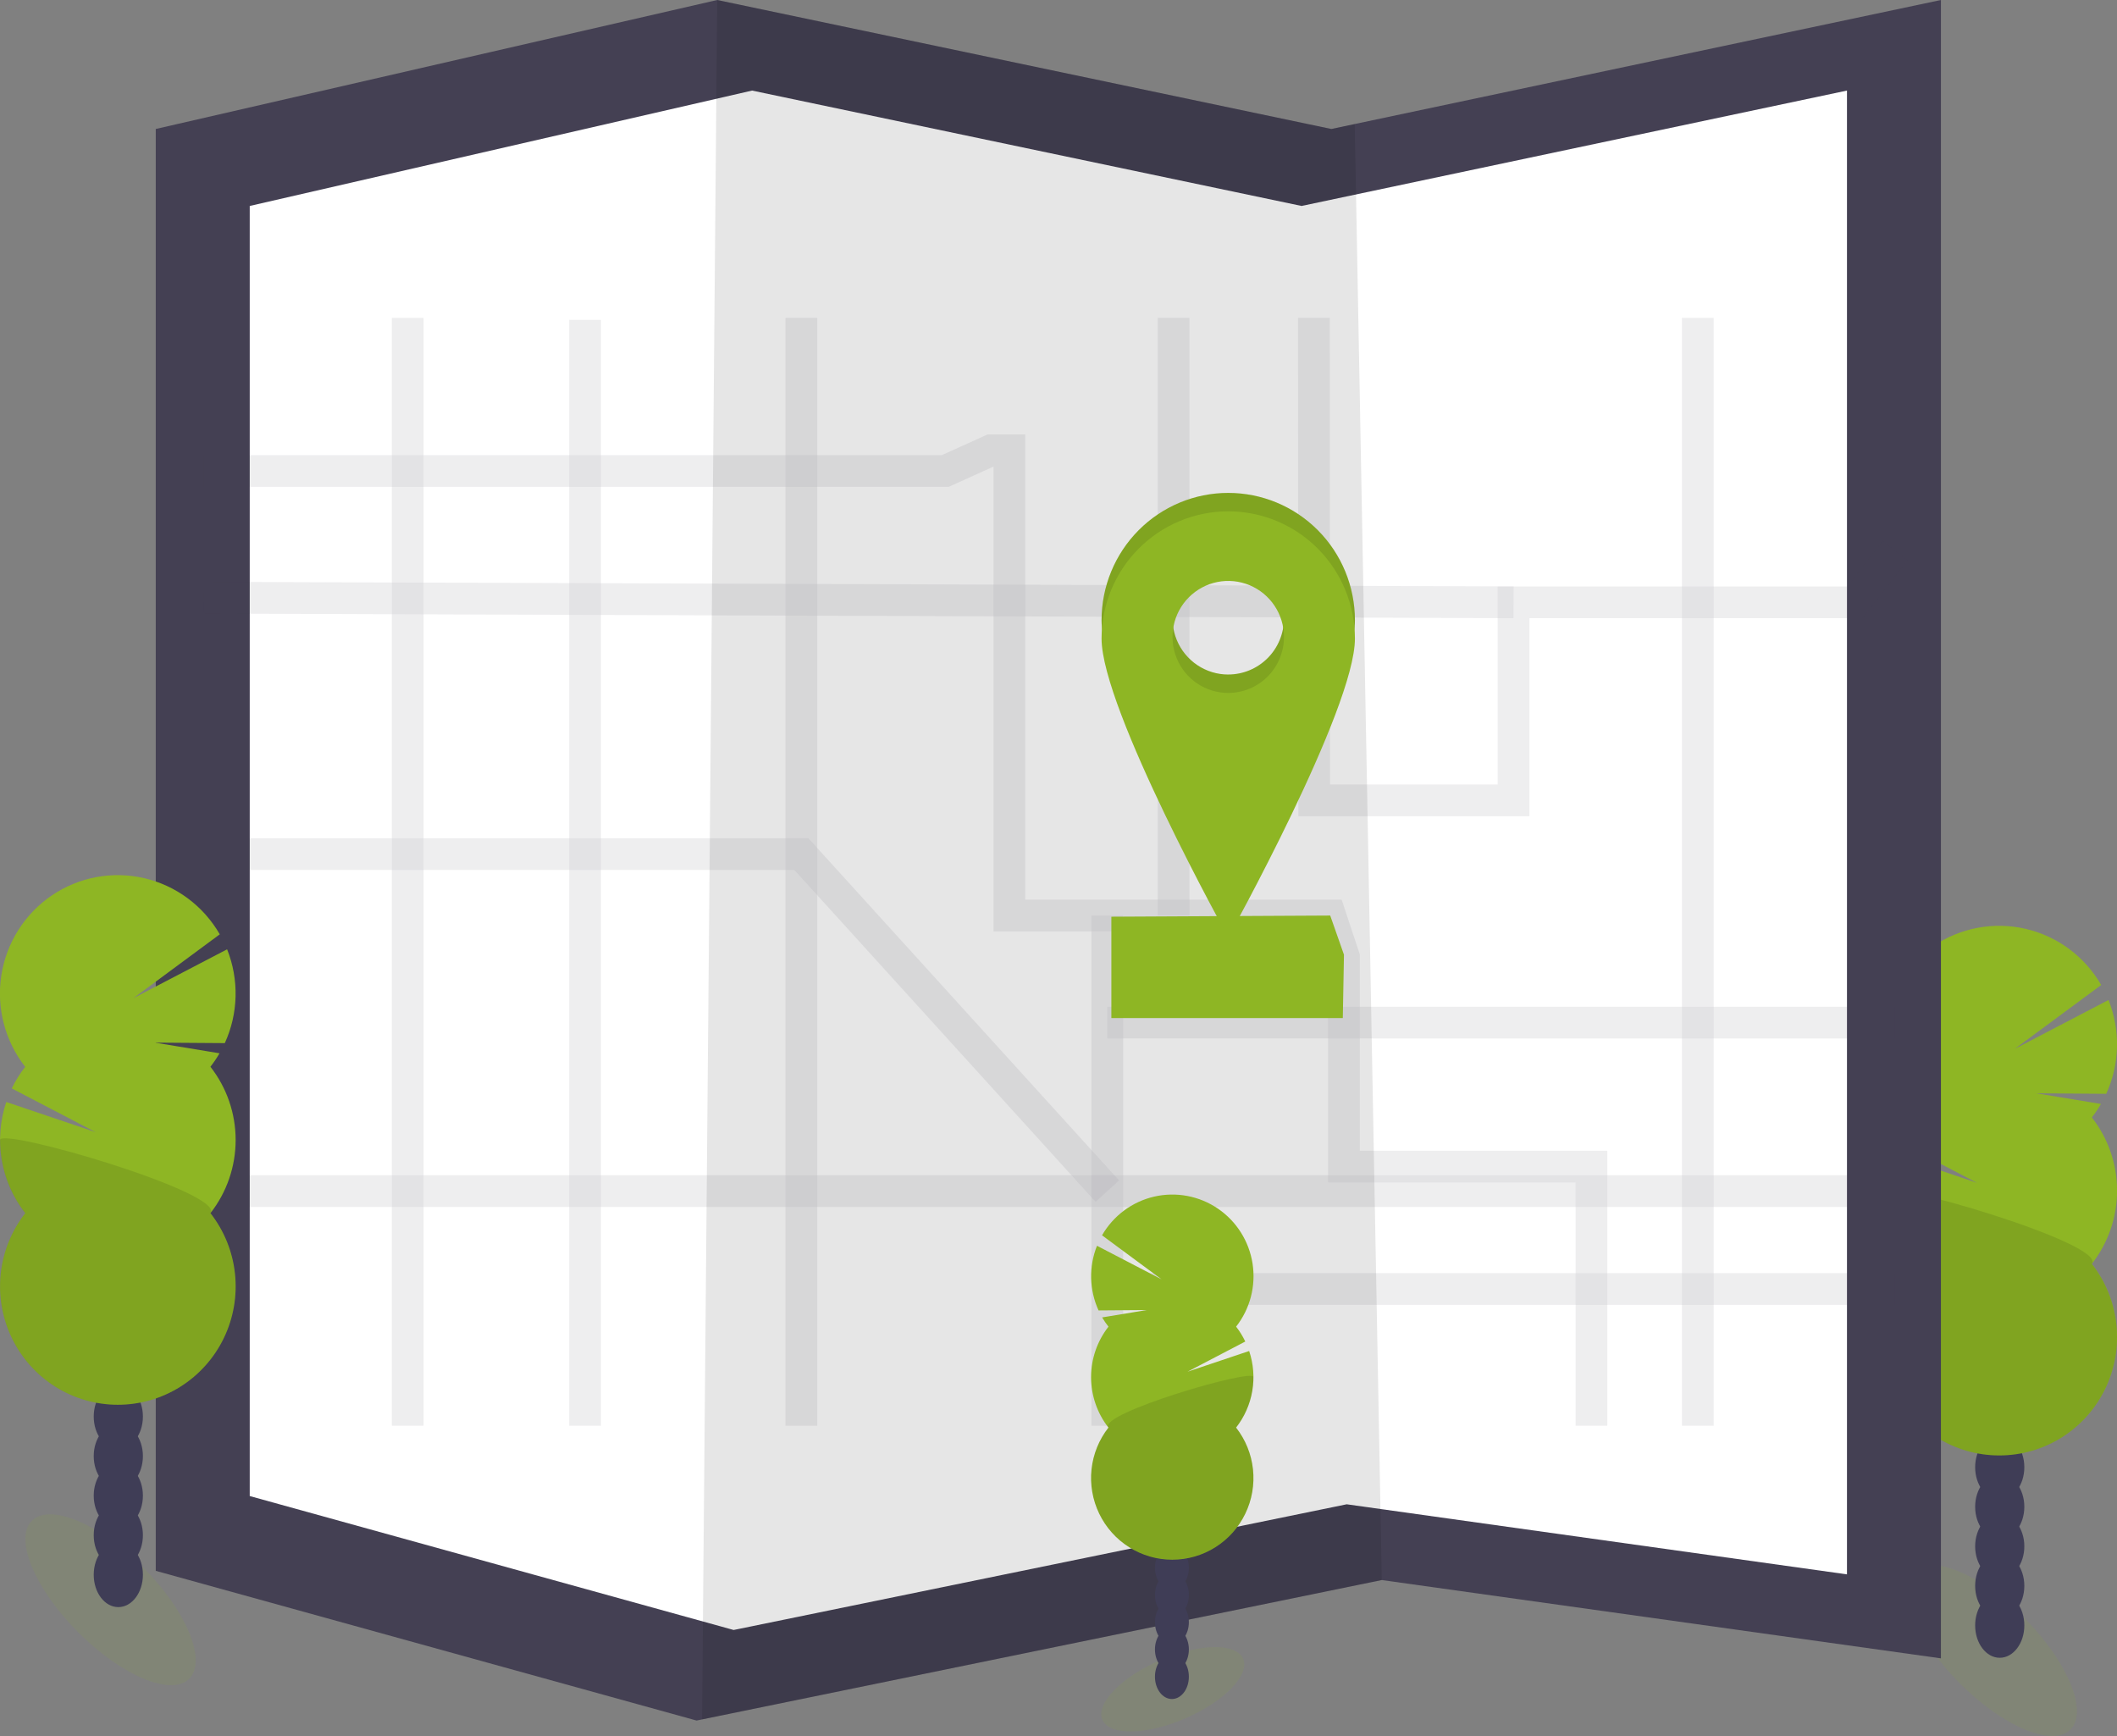 <svg width="200" height="164" viewBox="0 0 200 164" fill="none" xmlns="http://www.w3.org/2000/svg">
<rect x="0" y="0" width="200" height="164" fill="#808080" stroke="none"/>
<g clip-path="url(#clip0_192_11976)">
<path opacity="0.1" d="M195.607 163.388C197.297 161.689 195.341 156.969 191.238 152.846C187.135 148.722 182.439 146.756 180.749 148.454C179.059 150.153 181.015 154.873 185.118 158.997C189.221 163.121 193.917 165.087 195.607 163.388Z" fill="#8EB624"/>
<path d="M188.922 156.611C190.205 156.611 191.245 155.242 191.245 153.553C191.245 151.865 190.205 150.496 188.922 150.496C187.639 150.496 186.599 151.865 186.599 153.553C186.599 155.242 187.639 156.611 188.922 156.611Z" fill="#3F3D56"/>
<path d="M188.922 152.875C190.205 152.875 191.245 151.506 191.245 149.817C191.245 148.129 190.205 146.76 188.922 146.76C187.639 146.76 186.599 148.129 186.599 149.817C186.599 151.506 187.639 152.875 188.922 152.875Z" fill="#3F3D56"/>
<path d="M188.922 149.139C190.205 149.139 191.245 147.77 191.245 146.082C191.245 144.393 190.205 143.024 188.922 143.024C187.639 143.024 186.599 144.393 186.599 146.082C186.599 147.77 187.639 149.139 188.922 149.139Z" fill="#3F3D56"/>
<path d="M188.922 145.403C190.205 145.403 191.245 144.034 191.245 142.345C191.245 140.657 190.205 139.288 188.922 139.288C187.639 139.288 186.599 140.657 186.599 142.345C186.599 144.034 187.639 145.403 188.922 145.403Z" fill="#3F3D56"/>
<path d="M188.922 141.667C190.205 141.667 191.245 140.298 191.245 138.609C191.245 136.921 190.205 135.552 188.922 135.552C187.639 135.552 186.599 136.921 186.599 138.609C186.599 140.298 187.639 141.667 188.922 141.667Z" fill="#3F3D56"/>
<path d="M188.922 137.93C190.205 137.93 191.245 136.562 191.245 134.873C191.245 133.185 190.205 131.816 188.922 131.816C187.639 131.816 186.599 133.185 186.599 134.873C186.599 136.562 187.639 137.93 188.922 137.93Z" fill="#3F3D56"/>
<path d="M188.922 134.194C190.205 134.194 191.245 132.826 191.245 131.137C191.245 129.449 190.205 128.08 188.922 128.08C187.639 128.08 186.599 129.449 186.599 131.137C186.599 132.826 187.639 134.194 188.922 134.194Z" fill="#3F3D56"/>
<path d="M197.618 105.571C197.936 105.165 198.226 104.737 198.484 104.291L192.379 103.284L198.982 103.332C199.616 101.947 199.962 100.446 199.999 98.923C200.036 97.399 199.764 95.884 199.199 94.469L190.342 99.088L198.506 93.053C197.741 91.722 196.712 90.564 195.482 89.651C194.253 88.738 192.849 88.09 191.359 87.746C189.869 87.402 188.325 87.37 186.822 87.653C185.319 87.935 183.89 88.526 182.625 89.388C181.359 90.25 180.284 91.364 179.466 92.662C178.648 93.96 178.105 95.414 177.87 96.932C177.635 98.451 177.715 100.001 178.103 101.487C178.491 102.974 179.179 104.364 180.125 105.571C179.63 106.202 179.205 106.886 178.857 107.609L186.78 111.744L178.337 108.893C177.744 110.656 177.598 112.539 177.911 114.373C178.225 116.207 178.988 117.933 180.132 119.396C178.841 121.046 178.038 123.027 177.814 125.114C177.591 127.201 177.956 129.309 178.869 131.197C179.781 133.085 181.204 134.677 182.974 135.791C184.744 136.904 186.79 137.495 188.878 137.495C190.967 137.495 193.013 136.904 194.783 135.791C196.553 134.677 197.976 133.085 198.888 131.197C199.8 129.309 200.166 127.201 199.942 125.114C199.719 123.027 198.916 121.046 197.625 119.396C199.167 117.425 200.006 114.989 200.006 112.481C200.006 109.973 199.167 107.538 197.625 105.566L197.618 105.571Z" fill="#8EB624"/>
<path opacity="0.1" d="M177.744 112.485C177.74 114.994 178.579 117.431 180.126 119.4C178.835 121.05 178.031 123.032 177.808 125.119C177.585 127.205 177.95 129.313 178.862 131.201C179.775 133.089 181.197 134.681 182.967 135.795C184.738 136.908 186.784 137.499 188.872 137.499C190.96 137.499 193.007 136.908 194.777 135.795C196.547 134.681 197.969 133.089 198.882 131.201C199.794 129.313 200.16 127.205 199.936 125.119C199.713 123.032 198.91 121.05 197.619 119.4C199.11 117.499 177.744 111.23 177.744 112.485Z" fill="black"/>
<path d="M183.366 0V156.665L130.541 149.267L66.326 162.433L65.808 162.54L14.715 148.397V12.185L67.757 0L125.778 12.185L127.984 11.717L183.366 0Z" fill="#444053"/>
<path d="M174.49 8.556V148.73L127.227 142.11L69.771 153.891L69.307 153.984L23.592 141.331V19.457L71.052 8.556L122.964 19.457L124.938 19.039L174.49 8.556Z" fill="white"/>
<path opacity="0.1" d="M130.541 149.267L66.326 162.433L67.757 0L125.778 12.185L127.985 11.717L130.541 149.267Z" fill="black"/>
<g opacity="0.3">
<path opacity="0.3" d="M124.128 30.027L124.154 75.612H142.989V56.9H175.247L179.036 52.017" stroke="#444053" stroke-width="3" stroke-miterlimit="10"/>
<path opacity="0.3" d="M19.262 44.497H89.299L93.629 42.539H95.36V86.492H125.67L126.969 90.409V110.209H150.351V134.688" stroke="#444053" stroke-width="3" stroke-miterlimit="10"/>
<path opacity="0.3" d="M104.611 134.688V86.492" stroke="#444053" stroke-width="3" stroke-miterlimit="10"/>
<path opacity="0.3" d="M179.037 121.776H104.611" stroke="#444053" stroke-width="3" stroke-miterlimit="10"/>
<path opacity="0.3" d="M160.396 30.027V134.688" stroke="#444053" stroke-width="3" stroke-miterlimit="10"/>
<path opacity="0.3" d="M19.045 112.524H179.036" stroke="#444053" stroke-width="3" stroke-miterlimit="10"/>
<path opacity="0.3" d="M38.517 134.688V30.027" stroke="#444053" stroke-width="3" stroke-miterlimit="10"/>
<path opacity="0.3" d="M75.706 30.027V134.688" stroke="#444053" stroke-width="3" stroke-miterlimit="10"/>
<path opacity="0.3" d="M19.262 56.465L142.99 56.9" stroke="#444053" stroke-width="3" stroke-miterlimit="10"/>
<path opacity="0.3" d="M55.272 30.217V134.688" stroke="#444053" stroke-width="3" stroke-miterlimit="10"/>
<path opacity="0.3" d="M19.045 80.687H75.707L104.611 112.525" stroke="#444053" stroke-width="3" stroke-miterlimit="10"/>
<path opacity="0.3" d="M110.872 30.027V86.492" stroke="#444053" stroke-width="3" stroke-miterlimit="10"/>
<path opacity="0.3" d="M104.611 96.606H179.037" stroke="#444053" stroke-width="3" stroke-miterlimit="10"/>
</g>
<path d="M126.86 96.175H104.994V86.601L125.67 86.492L126.969 90.191L126.86 96.175Z" fill="#8EB624"/>
<path d="M116.036 46.565C112.862 46.565 109.818 47.832 107.574 50.087C105.329 52.343 104.068 55.403 104.068 58.593C104.068 65.236 116.036 86.819 116.036 86.819C116.036 86.819 128.004 65.245 128.004 58.593C128.004 55.403 126.743 52.343 124.499 50.087C122.255 47.832 119.21 46.565 116.036 46.565ZM116.036 63.724C114.995 63.724 113.977 63.413 113.111 62.832C112.245 62.25 111.57 61.424 111.172 60.457C110.773 59.49 110.669 58.426 110.872 57.399C111.075 56.373 111.577 55.43 112.313 54.69C113.05 53.95 113.988 53.446 115.009 53.242C116.03 53.038 117.089 53.142 118.051 53.543C119.013 53.943 119.836 54.622 120.414 55.492C120.993 56.362 121.302 57.385 121.302 58.432C121.301 59.835 120.746 61.18 119.759 62.172C118.771 63.164 117.432 63.721 116.036 63.721V63.724Z" fill="#8EB624"/>
<path opacity="0.1" d="M116.036 46.565C112.862 46.565 109.818 47.832 107.574 50.087C105.329 52.343 104.068 55.403 104.068 58.593C104.068 65.236 116.036 86.819 116.036 86.819C116.036 86.819 128.004 65.245 128.004 58.593C128.004 55.403 126.743 52.343 124.499 50.087C122.255 47.832 119.21 46.565 116.036 46.565ZM116.036 63.724C114.995 63.724 113.977 63.413 113.111 62.832C112.245 62.25 111.57 61.424 111.172 60.457C110.773 59.49 110.669 58.426 110.872 57.399C111.075 56.373 111.577 55.43 112.313 54.69C113.05 53.95 113.988 53.446 115.009 53.242C116.03 53.038 117.089 53.142 118.051 53.543C119.013 53.943 119.836 54.622 120.414 55.492C120.993 56.362 121.302 57.385 121.302 58.432C121.301 59.835 120.746 61.18 119.759 62.172C118.771 63.164 117.432 63.721 116.036 63.721V63.724Z" fill="black"/>
<path d="M116.036 48.305C112.862 48.305 109.818 49.572 107.574 51.828C105.329 54.084 104.068 57.143 104.068 60.333C104.068 66.976 116.036 88.559 116.036 88.559C116.036 88.559 128.004 66.985 128.004 60.333C128.004 57.143 126.743 54.084 124.499 51.828C122.255 49.572 119.21 48.305 116.036 48.305ZM116.036 65.464C114.995 65.464 113.977 65.154 113.111 64.572C112.245 63.991 111.57 63.164 111.172 62.197C110.773 61.23 110.669 60.166 110.872 59.14C111.075 58.113 111.577 57.17 112.313 56.43C113.05 55.69 113.988 55.186 115.009 54.982C116.03 54.778 117.089 54.883 118.051 55.283C119.013 55.684 119.836 56.362 120.414 57.232C120.993 58.103 121.302 59.126 121.302 60.172C121.301 61.575 120.746 62.921 119.759 63.913C118.771 64.905 117.432 65.462 116.036 65.462V65.464Z" fill="#8EB624"/>
<path opacity="0.1" d="M111.979 162.339C115.652 160.749 118.102 158.227 117.45 156.706C116.799 155.185 113.292 155.241 109.619 156.831C105.946 158.421 103.496 160.943 104.148 162.464C104.8 163.985 108.306 163.929 111.979 162.339Z" fill="#8EB624"/>
<path d="M110.714 160.506C111.599 160.506 112.316 159.563 112.316 158.399C112.316 157.236 111.599 156.293 110.714 156.293C109.83 156.293 109.112 157.236 109.112 158.399C109.112 159.563 109.83 160.506 110.714 160.506Z" fill="#3F3D56"/>
<path d="M110.714 157.929C111.599 157.929 112.316 156.986 112.316 155.823C112.316 154.66 111.599 153.717 110.714 153.717C109.83 153.717 109.112 154.66 109.112 155.823C109.112 156.986 109.83 157.929 110.714 157.929Z" fill="#3F3D56"/>
<path d="M110.714 155.355C111.599 155.355 112.316 154.412 112.316 153.249C112.316 152.086 111.599 151.143 110.714 151.143C109.83 151.143 109.112 152.086 109.112 153.249C109.112 154.412 109.83 155.355 110.714 155.355Z" fill="#3F3D56"/>
<path d="M110.714 152.781C111.599 152.781 112.316 151.838 112.316 150.675C112.316 149.511 111.599 148.568 110.714 148.568C109.83 148.568 109.112 149.511 109.112 150.675C109.112 151.838 109.83 152.781 110.714 152.781Z" fill="#3F3D56"/>
<path d="M110.714 150.205C111.599 150.205 112.316 149.262 112.316 148.098C112.316 146.935 111.599 145.992 110.714 145.992C109.83 145.992 109.112 146.935 109.112 148.098C109.112 149.262 109.83 150.205 110.714 150.205Z" fill="#3F3D56"/>
<path d="M110.714 147.631C111.599 147.631 112.316 146.688 112.316 145.524C112.316 144.361 111.599 143.418 110.714 143.418C109.83 143.418 109.112 144.361 109.112 145.524C109.112 146.688 109.83 147.631 110.714 147.631Z" fill="#3F3D56"/>
<path d="M110.714 145.057C111.599 145.057 112.316 144.114 112.316 142.95C112.316 141.787 111.599 140.844 110.714 140.844C109.83 140.844 109.112 141.787 109.112 142.95C109.112 144.114 109.83 145.057 110.714 145.057Z" fill="#3F3D56"/>
<path d="M104.719 125.328C104.501 125.051 104.301 124.761 104.122 124.457L108.33 123.761L103.784 123.796C103.348 122.841 103.11 121.807 103.085 120.757C103.06 119.707 103.247 118.663 103.637 117.688L109.742 120.861L104.113 116.7C104.64 115.784 105.35 114.986 106.197 114.357C107.044 113.728 108.012 113.281 109.038 113.044C110.065 112.808 111.13 112.786 112.165 112.981C113.2 113.175 114.185 113.583 115.057 114.176C115.929 114.77 116.67 115.539 117.234 116.433C117.797 117.327 118.172 118.329 118.334 119.375C118.495 120.421 118.441 121.49 118.174 122.514C117.906 123.538 117.432 124.496 116.78 125.328C117.118 125.764 117.408 126.235 117.646 126.733L112.188 129.586L118.012 127.628C118.421 128.842 118.522 130.141 118.306 131.405C118.091 132.669 117.565 133.859 116.776 134.867C117.666 136.004 118.22 137.37 118.374 138.808C118.528 140.247 118.276 141.7 117.647 143.001C117.019 144.303 116.038 145.4 114.818 146.168C113.598 146.936 112.187 147.343 110.748 147.343C109.308 147.343 107.898 146.936 106.677 146.168C105.457 145.4 104.477 144.303 103.848 143.001C103.219 141.7 102.967 140.247 103.121 138.808C103.275 137.37 103.829 136.004 104.719 134.867C103.656 133.508 103.078 131.829 103.078 130.101C103.078 128.372 103.656 126.693 104.719 125.334V125.328Z" fill="#8EB624"/>
<path opacity="0.1" d="M118.417 130.086C118.42 131.816 117.842 133.496 116.776 134.854C117.666 135.991 118.22 137.357 118.374 138.795C118.528 140.234 118.276 141.687 117.648 142.988C117.019 144.29 116.038 145.387 114.818 146.155C113.598 146.923 112.187 147.33 110.748 147.33C109.308 147.33 107.898 146.923 106.677 146.155C105.457 145.387 104.477 144.29 103.848 142.988C103.219 141.687 102.967 140.234 103.121 138.795C103.275 137.357 103.829 135.991 104.719 134.854C103.691 133.548 118.417 129.229 118.417 130.086Z" fill="black"/>
<path opacity="0.1" d="M17.883 158.588C19.575 156.891 17.617 152.176 13.509 148.057C9.401 143.937 4.7 141.974 3.008 143.67C1.316 145.367 3.274 150.082 7.382 154.201C11.49 158.32 16.191 160.284 17.883 158.588Z" fill="#8EB624"/>
<path d="M11.178 151.824C12.46 151.824 13.501 150.455 13.501 148.767C13.501 147.078 12.46 145.709 11.178 145.709C9.895 145.709 8.854 147.078 8.854 148.767C8.854 150.455 9.895 151.824 11.178 151.824Z" fill="#3F3D56"/>
<path d="M11.178 148.088C12.46 148.088 13.501 146.719 13.501 145.031C13.501 143.342 12.46 141.973 11.178 141.973C9.895 141.973 8.854 143.342 8.854 145.031C8.854 146.719 9.895 148.088 11.178 148.088Z" fill="#3F3D56"/>
<path d="M11.178 144.352C12.46 144.352 13.501 142.983 13.501 141.294C13.501 139.606 12.46 138.237 11.178 138.237C9.895 138.237 8.854 139.606 8.854 141.294C8.854 142.983 9.895 144.352 11.178 144.352Z" fill="#3F3D56"/>
<path d="M11.178 140.616C12.46 140.616 13.501 139.247 13.501 137.558C13.501 135.87 12.46 134.501 11.178 134.501C9.895 134.501 8.854 135.87 8.854 137.558C8.854 139.247 9.895 140.616 11.178 140.616Z" fill="#3F3D56"/>
<path d="M11.178 136.879C12.46 136.879 13.501 135.511 13.501 133.822C13.501 132.134 12.46 130.765 11.178 130.765C9.895 130.765 8.854 132.134 8.854 133.822C8.854 135.511 9.895 136.879 11.178 136.879Z" fill="#3F3D56"/>
<path d="M11.178 133.144C12.46 133.144 13.501 131.775 13.501 130.086C13.501 128.398 12.46 127.029 11.178 127.029C9.895 127.029 8.854 128.398 8.854 130.086C8.854 131.775 9.895 133.144 11.178 133.144Z" fill="#3F3D56"/>
<path d="M11.178 129.408C12.46 129.408 13.501 128.039 13.501 126.35C13.501 124.662 12.46 123.293 11.178 123.293C9.895 123.293 8.854 124.662 8.854 126.35C8.854 128.039 9.895 129.408 11.178 129.408Z" fill="#3F3D56"/>
<path d="M19.874 100.783C20.192 100.378 20.481 99.95 20.74 99.504L14.635 98.497L21.238 98.544C21.872 97.159 22.217 95.659 22.255 94.136C22.292 92.612 22.02 91.096 21.455 89.682L12.598 94.301L20.762 88.266C19.997 86.935 18.968 85.777 17.738 84.864C16.509 83.951 15.105 83.302 13.615 82.959C12.125 82.615 10.58 82.583 9.078 82.865C7.575 83.148 6.146 83.739 4.881 84.601C3.615 85.463 2.54 86.577 1.722 87.875C0.904 89.173 0.36 90.627 0.126 92.145C-0.109 93.663 -0.029 95.214 0.359 96.7C0.747 98.186 1.435 99.576 2.381 100.783C1.886 101.415 1.461 102.099 1.113 102.822L9.036 106.956L0.593 104.106C4.84921e-05 105.869 -0.146 107.752 0.167 109.586C0.48 111.42 1.244 113.146 2.388 114.609C1.097 116.259 0.293 118.24 0.07 120.327C-0.153 122.414 0.212 124.522 1.124 126.41C2.037 128.298 3.459 129.89 5.23 131.003C7 132.117 9.046 132.708 11.134 132.708C13.223 132.708 15.269 132.117 17.039 131.003C18.809 129.89 20.232 128.298 21.144 126.41C22.056 124.522 22.422 122.414 22.198 120.327C21.975 118.24 21.172 116.259 19.881 114.609C21.423 112.638 22.262 110.202 22.262 107.694C22.262 105.186 21.423 102.751 19.881 100.779L19.874 100.783Z" fill="#8EB624"/>
<path opacity="0.1" d="M1.55684e-05 107.699C-0.004 110.207 0.835 112.644 2.381 114.614C1.09 116.263 0.287 118.245 0.064 120.332C-0.16 122.418 0.206 124.526 1.118 126.414C2.031 128.302 3.453 129.894 5.223 131.008C6.993 132.121 9.04 132.712 11.128 132.712C13.216 132.712 15.262 132.121 17.033 131.008C18.803 129.894 20.225 128.302 21.138 126.414C22.05 124.526 22.416 122.418 22.192 120.332C21.969 118.245 21.166 116.263 19.874 114.614C21.366 112.712 1.55684e-05 106.443 1.55684e-05 107.699Z" fill="black"/>
</g>
<defs>
<clipPath id="clip0_192_11976">
<rect width="200" height="164" fill="white"/>
</clipPath>
</defs>
</svg>
